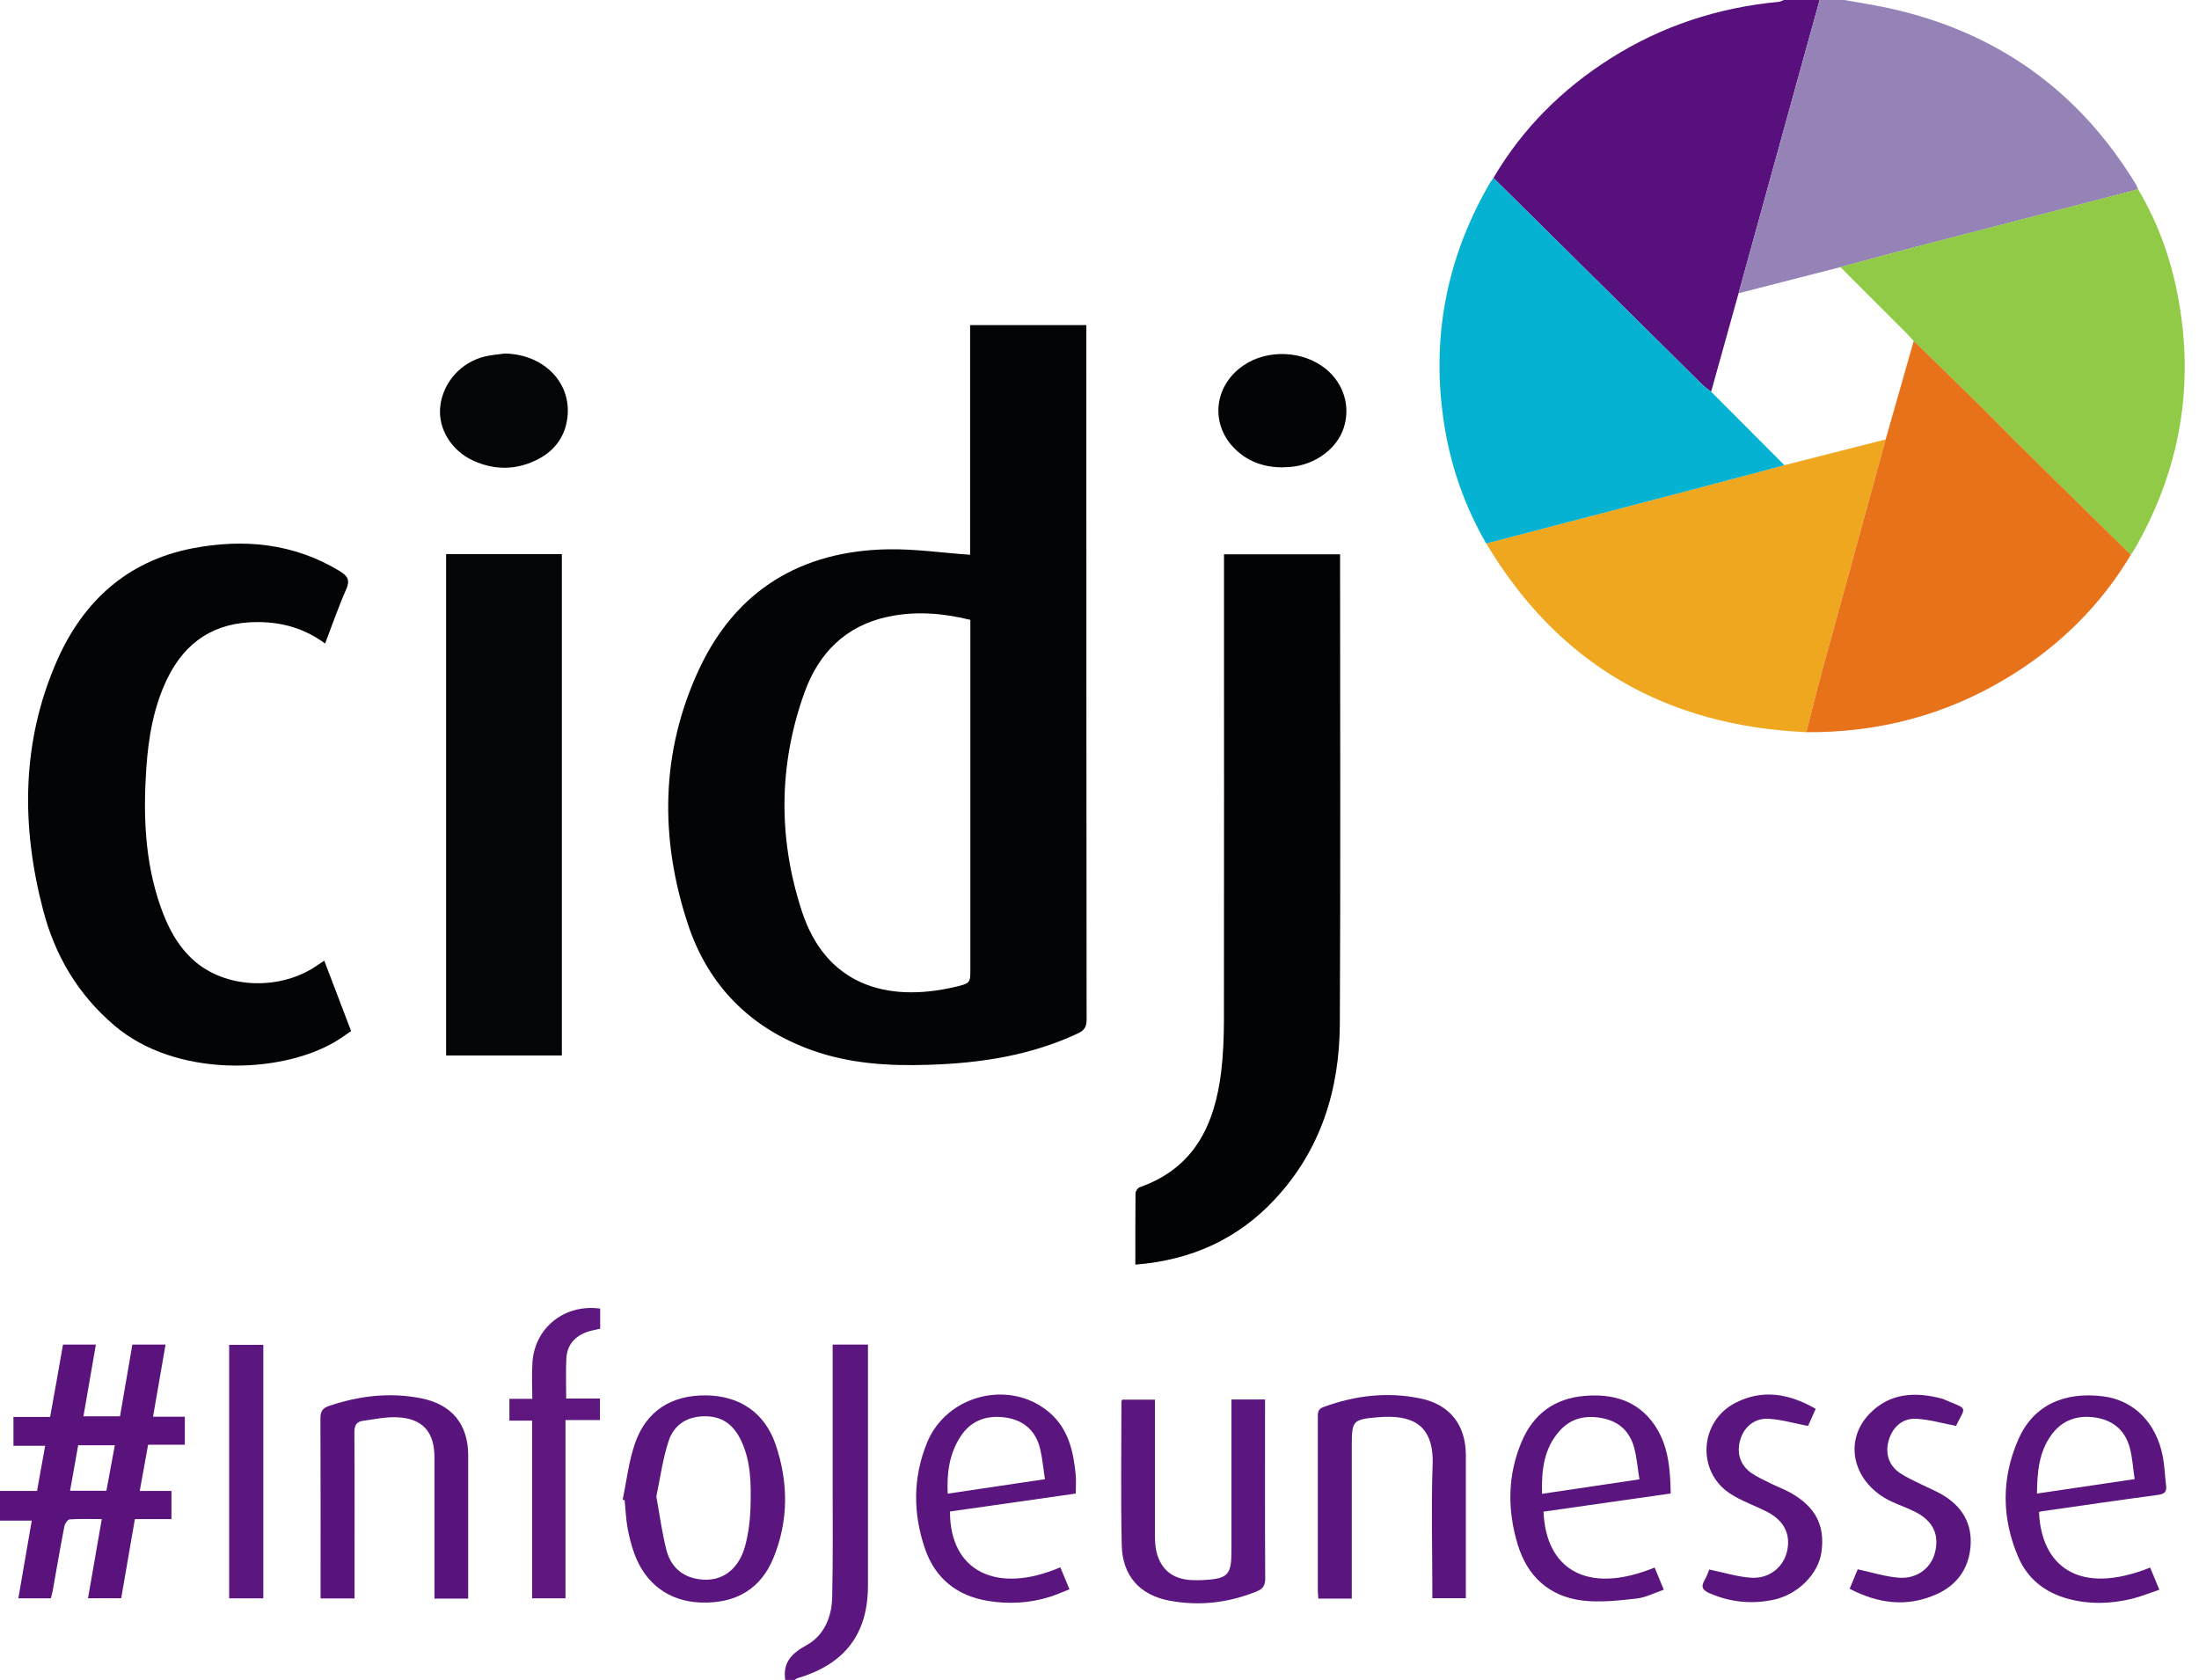 <svg width="89" height="68" viewBox="0 0 89 68" fill="none" xmlns="http://www.w3.org/2000/svg">
<g clip-path="url(#clip0_5215_24607)">
<path d="M60.445 7.199C61.619 5.204 63.22 3.606 65.184 2.364C67.26 1.048 69.542 0.306 71.999 0.072C72.066 0.066 72.13 0.025 72.194 0C72.677 0 73.161 0 73.645 0C73.327 1.154 73.005 2.308 72.687 3.462C71.913 6.264 71.14 9.063 70.366 11.865C69.997 13.194 69.625 14.523 69.255 15.855C69.138 15.762 69.01 15.68 68.905 15.577C66.082 12.787 63.262 9.992 60.441 7.199H60.445Z" fill="#58117C"/>
<path d="M70.369 11.865C71.143 9.063 71.916 6.264 72.69 3.462C73.008 2.308 73.326 1.154 73.648 0C73.979 0 74.31 0 74.641 0C75.195 0.1 75.752 0.185 76.306 0.3C80.749 1.238 84.127 3.64 86.453 7.474C86.485 7.527 86.504 7.59 86.527 7.646C86.466 7.668 86.409 7.699 86.348 7.715C83.519 8.447 80.686 9.175 77.856 9.91C76.732 10.201 75.612 10.511 74.491 10.811C73.116 11.165 71.744 11.515 70.369 11.868V11.865Z" fill="#9582B6"/>
<path d="M0 60.344H1.499C1.607 59.738 1.713 59.153 1.827 58.518H0.544V57.349H2.028C2.12 56.842 2.206 56.354 2.295 55.869C2.381 55.391 2.464 54.916 2.55 54.421H3.88C3.712 55.394 3.546 56.348 3.377 57.324H4.857C5.023 56.357 5.192 55.391 5.357 54.421H6.7C6.532 55.397 6.366 56.354 6.194 57.339H7.48V58.474H5.994C5.879 59.109 5.771 59.71 5.656 60.344H6.939V61.483H5.459C5.271 62.577 5.087 63.631 4.905 64.688H3.562C3.747 63.622 3.928 62.577 4.119 61.483C3.67 61.483 3.244 61.467 2.82 61.495C2.741 61.502 2.629 61.664 2.607 61.767C2.438 62.637 2.289 63.512 2.133 64.385C2.114 64.482 2.085 64.579 2.056 64.691H0.742C0.923 63.641 1.105 62.605 1.286 61.545H0V60.344ZM3.164 58.496C3.053 59.122 2.948 59.719 2.836 60.338H4.307C4.421 59.725 4.533 59.122 4.647 58.496H3.164Z" fill="#5A137D"/>
<path d="M31.781 68C31.679 67.303 32.016 66.931 32.637 66.59C33.353 66.199 33.665 65.448 33.681 64.648C33.716 63.109 33.7 61.57 33.7 60.032C33.7 58.306 33.7 56.579 33.7 54.853V54.421H35.129V54.825C35.129 57.94 35.129 61.054 35.129 64.169C35.129 66.13 34.197 67.356 32.28 67.922C32.236 67.934 32.201 67.969 32.163 67.994H31.781V68Z" fill="#5C167F"/>
<path d="M39.263 22.454V13.157H43.968V13.548C43.968 22.792 43.968 32.033 43.978 41.277C43.978 41.587 43.863 41.715 43.608 41.834C41.699 42.725 39.668 43.032 37.58 43.097C35.978 43.148 34.403 43.054 32.885 42.516C30.36 41.618 28.657 39.876 27.842 37.406C26.693 33.925 26.732 30.419 28.304 27.064C29.787 23.902 32.41 22.288 35.959 22.232C37.057 22.216 38.156 22.376 39.263 22.454ZM39.27 25.087C38.153 24.812 37.048 24.725 35.934 24.962C34.205 25.331 33.126 26.454 32.563 28.021C31.506 30.951 31.49 33.941 32.455 36.884C33.413 39.82 35.838 40.618 38.703 39.933C39.279 39.795 39.273 39.767 39.273 39.207C39.273 34.641 39.273 30.075 39.273 25.513V25.087H39.27Z" fill="#030405"/>
<path d="M45.951 51.184C45.951 50.187 45.948 49.239 45.958 48.292C45.958 48.21 46.05 48.079 46.13 48.051C48.358 47.266 49.163 45.502 49.424 43.385C49.507 42.706 49.532 42.015 49.536 41.33C49.545 35.191 49.539 29.052 49.539 22.91V22.435H54.237V22.82C54.237 29.021 54.259 35.223 54.227 41.427C54.215 44.089 53.467 46.534 51.595 48.542C50.099 50.149 48.215 51.006 45.948 51.184H45.951Z" fill="#020304"/>
<path d="M13.156 26.044C12.322 25.431 11.418 25.178 10.422 25.178C8.693 25.175 7.5 25.966 6.768 27.473C6.214 28.618 6.007 29.85 5.921 31.101C5.794 32.993 5.86 34.872 6.497 36.689C6.784 37.512 7.178 38.281 7.847 38.875C9.095 39.989 11.218 40.104 12.717 39.154C12.844 39.072 12.968 38.985 13.124 38.882C13.484 39.823 13.837 40.749 14.21 41.73C13.984 41.884 13.755 42.056 13.506 42.197C11.297 43.463 7.115 43.623 4.632 41.508C3.155 40.254 2.225 38.672 1.748 36.846C0.85 33.421 0.863 30.012 2.314 26.723C3.359 24.355 5.135 22.713 7.767 22.197C9.852 21.791 11.893 21.982 13.758 23.12C14.079 23.317 14.175 23.489 14.009 23.858C13.697 24.562 13.449 25.29 13.159 26.044H13.156Z" fill="#030405"/>
<path d="M74.489 10.808C75.609 10.508 76.73 10.198 77.853 9.907C80.683 9.172 83.516 8.444 86.346 7.712C86.406 7.696 86.463 7.665 86.524 7.643C87.31 8.96 87.829 10.376 88.122 11.868C88.848 15.546 88.252 19.017 86.365 22.273C86.327 22.338 86.279 22.395 86.234 22.457C84.805 21.05 83.373 19.646 81.943 18.235C81.351 17.65 80.775 17.05 80.18 16.468C79.273 15.574 78.359 14.686 77.449 13.798C77.347 13.688 77.251 13.572 77.143 13.466C76.258 12.578 75.37 11.693 74.485 10.808H74.489Z" fill="#90CA46"/>
<path d="M73.11 29.634C67.39 29.381 63.058 26.858 60.151 21.994C62.742 21.319 65.334 20.643 67.921 19.965C69.357 19.59 70.789 19.208 72.225 18.826C73.591 18.479 74.953 18.132 76.318 17.785C75.465 20.894 74.609 23.999 73.759 27.108C73.53 27.946 73.326 28.793 73.11 29.634Z" fill="#EFA71F"/>
<path d="M72.225 18.829C70.789 19.208 69.357 19.593 67.921 19.968C65.33 20.646 62.742 21.322 60.151 21.997C59.298 20.518 58.735 18.933 58.464 17.259C57.901 13.788 58.509 10.511 60.275 7.449C60.326 7.362 60.387 7.283 60.444 7.202C63.264 9.995 66.085 12.787 68.908 15.58C69.013 15.683 69.14 15.765 69.258 15.858C70.248 16.85 71.238 17.841 72.225 18.833V18.829Z" fill="#05B2D2"/>
<path d="M73.109 29.634C73.326 28.793 73.529 27.946 73.759 27.108C74.609 23.999 75.465 20.894 76.318 17.785C76.697 16.456 77.076 15.127 77.454 13.798C78.365 14.689 79.278 15.574 80.186 16.469C80.778 17.053 81.354 17.654 81.949 18.235C83.378 19.646 84.811 21.05 86.24 22.457C84.992 24.546 83.292 26.204 81.195 27.461C78.715 28.95 76.012 29.656 73.109 29.634Z" fill="#E8721A"/>
<path d="M18.055 22.426H22.74V42.719H18.055V22.426Z" fill="#040506"/>
<path d="M49.844 56.642H51.2V57.02C51.2 59.309 51.194 61.598 51.207 63.888C51.207 64.169 51.118 64.307 50.857 64.413C49.72 64.873 48.546 65.01 47.346 64.788C46.136 64.566 45.429 63.784 45.401 62.543C45.356 60.607 45.388 58.668 45.388 56.729C45.388 56.707 45.407 56.685 45.423 56.648H46.744C46.744 56.798 46.744 56.929 46.744 57.064C46.744 58.752 46.744 60.441 46.744 62.13C46.744 62.352 46.754 62.584 46.804 62.799C46.983 63.537 47.473 63.922 48.243 63.953C48.383 63.959 48.523 63.959 48.663 63.953C49.704 63.9 49.841 63.756 49.841 62.755V57.089C49.841 56.954 49.841 56.82 49.841 56.651L49.844 56.642Z" fill="#5C167F"/>
<path d="M54.714 64.701H53.358C53.352 64.588 53.336 64.482 53.336 64.376C53.336 62.036 53.336 59.697 53.336 57.361C53.336 57.18 53.33 57.036 53.556 56.952C54.835 56.479 56.15 56.323 57.49 56.601C58.69 56.851 59.323 57.68 59.327 58.89C59.327 60.704 59.327 62.518 59.327 64.329V64.685H57.971C57.971 64.557 57.971 64.426 57.971 64.291C57.971 62.627 57.923 60.964 57.983 59.303C58.047 57.589 57.076 57.252 55.771 57.361C54.752 57.446 54.711 57.505 54.711 58.49V64.304C54.711 64.426 54.711 64.548 54.711 64.701H54.714Z" fill="#5B157E"/>
<path d="M18.946 64.701H17.583C17.583 64.56 17.583 64.428 17.583 64.3C17.583 62.524 17.583 60.748 17.583 58.974C17.583 57.93 17.077 57.386 16.017 57.361C15.578 57.351 15.139 57.445 14.699 57.505C14.432 57.539 14.343 57.686 14.343 57.968C14.356 60.069 14.349 62.167 14.349 64.269V64.694H12.974V64.344C12.974 62.03 12.98 59.719 12.968 57.404C12.968 57.117 13.063 56.986 13.331 56.898C14.547 56.491 15.785 56.344 17.049 56.595C18.299 56.842 18.949 57.661 18.949 58.903C18.949 60.704 18.949 62.505 18.949 64.303C18.949 64.425 18.949 64.55 18.949 64.707L18.946 64.701Z" fill="#5A147E"/>
<path d="M25.201 60.697C25.363 59.931 25.446 59.14 25.704 58.408C26.159 57.104 27.175 56.466 28.562 56.476C29.922 56.485 30.95 57.17 31.392 58.465C31.911 59.991 31.921 61.542 31.306 63.049C30.791 64.316 29.775 64.91 28.359 64.86C27.095 64.819 26.118 64.109 25.675 62.883C25.551 62.546 25.462 62.189 25.398 61.836C25.332 61.467 25.319 61.092 25.281 60.719C25.255 60.713 25.227 60.704 25.201 60.697ZM26.564 60.569C26.707 61.348 26.796 62.067 26.98 62.762C27.127 63.312 27.493 63.734 28.101 63.881C29.066 64.113 29.864 63.637 30.154 62.583C30.297 62.058 30.364 61.501 30.377 60.957C30.399 60.072 30.396 59.178 30.014 58.346C29.744 57.755 29.326 57.345 28.601 57.323C27.837 57.301 27.289 57.645 27.063 58.318C26.818 59.056 26.72 59.837 26.564 60.569Z" fill="#5B157E"/>
<path d="M82.525 61.195C82.611 63.337 84.082 64.619 87.023 63.446C87.138 63.718 87.249 63.991 87.395 64.341C87.013 64.469 86.654 64.619 86.281 64.71C85.419 64.919 84.547 64.941 83.681 64.704C82.758 64.45 82.061 63.894 81.691 63.034C81.01 61.454 80.997 59.841 81.685 58.264C82.28 56.898 83.518 56.31 85.126 56.516C86.374 56.676 87.281 57.592 87.539 58.974C87.609 59.353 87.621 59.744 87.669 60.128C87.701 60.379 87.602 60.469 87.341 60.504C85.782 60.713 84.222 60.941 82.665 61.163C82.618 61.17 82.57 61.185 82.525 61.195ZM86.396 59.869C86.332 59.431 86.307 59.031 86.211 58.646C86.036 57.936 85.572 57.495 84.823 57.376C84.082 57.258 83.458 57.476 83.019 58.086C82.519 58.781 82.452 59.584 82.442 60.45C83.76 60.257 85.037 60.066 86.393 59.866L86.396 59.869Z" fill="#5B157E"/>
<path d="M67.615 60.448C65.881 60.695 64.174 60.939 62.471 61.182C62.564 63.5 64.216 64.566 66.969 63.444C67.084 63.719 67.195 63.994 67.338 64.341C66.963 64.469 66.603 64.66 66.231 64.701C65.505 64.779 64.757 64.867 64.041 64.779C62.688 64.613 61.813 63.788 61.427 62.515C61.001 61.111 61.01 59.697 61.593 58.334C62.064 57.23 62.923 56.589 64.159 56.495C65.279 56.407 66.263 56.685 66.937 57.636C67.529 58.474 67.6 59.444 67.619 60.451L67.615 60.448ZM66.352 59.869C66.278 59.419 66.247 58.993 66.138 58.59C65.97 57.965 65.559 57.549 64.894 57.408C64.209 57.261 63.589 57.386 63.121 57.914C62.478 58.637 62.386 59.516 62.411 60.46C63.732 60.263 64.999 60.075 66.352 59.875V59.869Z" fill="#5B157E"/>
<path d="M43.536 60.451C41.836 60.695 40.14 60.936 38.449 61.176C38.44 63.603 40.346 64.538 42.915 63.434C43.03 63.709 43.144 63.985 43.285 64.326C43.008 64.432 42.746 64.551 42.476 64.635C41.661 64.888 40.827 64.932 39.987 64.795C38.72 64.588 37.848 63.875 37.44 62.69C36.947 61.261 36.944 59.807 37.517 58.399C38.319 56.426 40.907 55.807 42.489 57.183C43.246 57.843 43.444 58.746 43.536 59.682C43.561 59.925 43.539 60.176 43.539 60.451H43.536ZM42.291 59.869C42.228 59.444 42.193 59.05 42.103 58.665C41.932 57.915 41.435 57.467 40.658 57.367C39.904 57.27 39.271 57.511 38.857 58.168C38.421 58.859 38.316 59.628 38.357 60.454C39.659 60.26 40.926 60.072 42.288 59.869H42.291Z" fill="#5B157E"/>
<path d="M20.436 14.308C22.132 14.345 23.278 15.659 22.915 17.178C22.762 17.81 22.365 18.276 21.795 18.576C20.935 19.03 20.038 19.046 19.156 18.645C18.249 18.232 17.717 17.326 17.819 16.444C17.93 15.471 18.666 14.649 19.646 14.423C19.904 14.364 20.171 14.345 20.436 14.308Z" fill="#040506"/>
<path d="M51.926 18.917C51.207 18.917 50.57 18.714 50.045 18.229C48.969 17.241 49.093 15.649 50.309 14.802C51.286 14.12 52.757 14.182 53.677 14.946C54.39 15.54 54.664 16.45 54.387 17.31C54.113 18.164 53.231 18.814 52.229 18.898C52.127 18.908 52.025 18.908 51.929 18.911L51.926 18.917Z" fill="#030405"/>
<path d="M20.617 56.617H21.544C21.544 56.107 21.518 55.622 21.55 55.141C21.642 53.73 22.858 52.767 24.291 52.964V53.777C24.125 53.818 23.963 53.843 23.81 53.893C23.272 54.065 22.95 54.428 22.922 54.987C22.896 55.51 22.915 56.035 22.915 56.604H24.281V57.474H22.887V64.691H21.537V57.499H20.617V56.617Z" fill="#5D177F"/>
<path d="M74.86 64.304C74.991 63.991 75.102 63.719 75.188 63.516C75.764 63.638 76.305 63.816 76.856 63.856C77.588 63.91 78.158 63.462 78.314 62.84C78.492 62.133 78.254 61.586 77.563 61.217C77.241 61.045 76.888 60.929 76.557 60.773C75.019 60.06 74.571 58.359 75.659 57.227C76.487 56.364 77.531 56.32 78.629 56.617C78.655 56.623 78.674 56.639 78.699 56.648C79.68 57.064 79.562 56.895 79.167 57.711C78.62 57.608 78.101 57.455 77.576 57.424C77.012 57.389 76.621 57.736 76.452 58.262C76.283 58.8 76.433 59.306 76.894 59.619C77.152 59.794 77.448 59.922 77.728 60.063C78.021 60.21 78.33 60.332 78.613 60.498C79.412 60.97 79.829 61.664 79.753 62.59C79.68 63.503 79.193 64.169 78.349 64.538C77.162 65.061 76.006 64.898 74.86 64.304Z" fill="#5B157E"/>
<path d="M73.486 57.023C73.355 57.317 73.244 57.564 73.177 57.714C72.607 57.605 72.098 57.455 71.586 57.423C71.022 57.389 70.599 57.742 70.443 58.243C70.271 58.8 70.421 59.303 70.901 59.631C71.15 59.8 71.43 59.922 71.7 60.057C71.948 60.179 72.213 60.276 72.455 60.41C73.483 60.986 73.874 61.745 73.718 62.827C73.591 63.712 72.76 64.547 71.757 64.754C70.876 64.935 70.016 64.844 69.186 64.482C68.931 64.369 68.823 64.238 68.982 63.969C69.081 63.8 69.144 63.606 69.179 63.525C69.771 63.647 70.316 63.819 70.869 63.856C71.586 63.906 72.159 63.45 72.318 62.821C72.493 62.133 72.225 61.558 71.541 61.201C71.038 60.938 70.484 60.757 70.016 60.448C68.657 59.553 68.781 57.527 70.236 56.779C71.344 56.21 72.416 56.407 73.486 57.02V57.023Z" fill="#5B157E"/>
<path d="M9.275 64.691V54.431H10.657V64.691H9.275Z" fill="#5C167F"/>
</g>
<defs>
<clipPath id="clip0_5215_24607">
<rect width="89" height="68" fill="white"/>
</clipPath>
</defs>
</svg>
